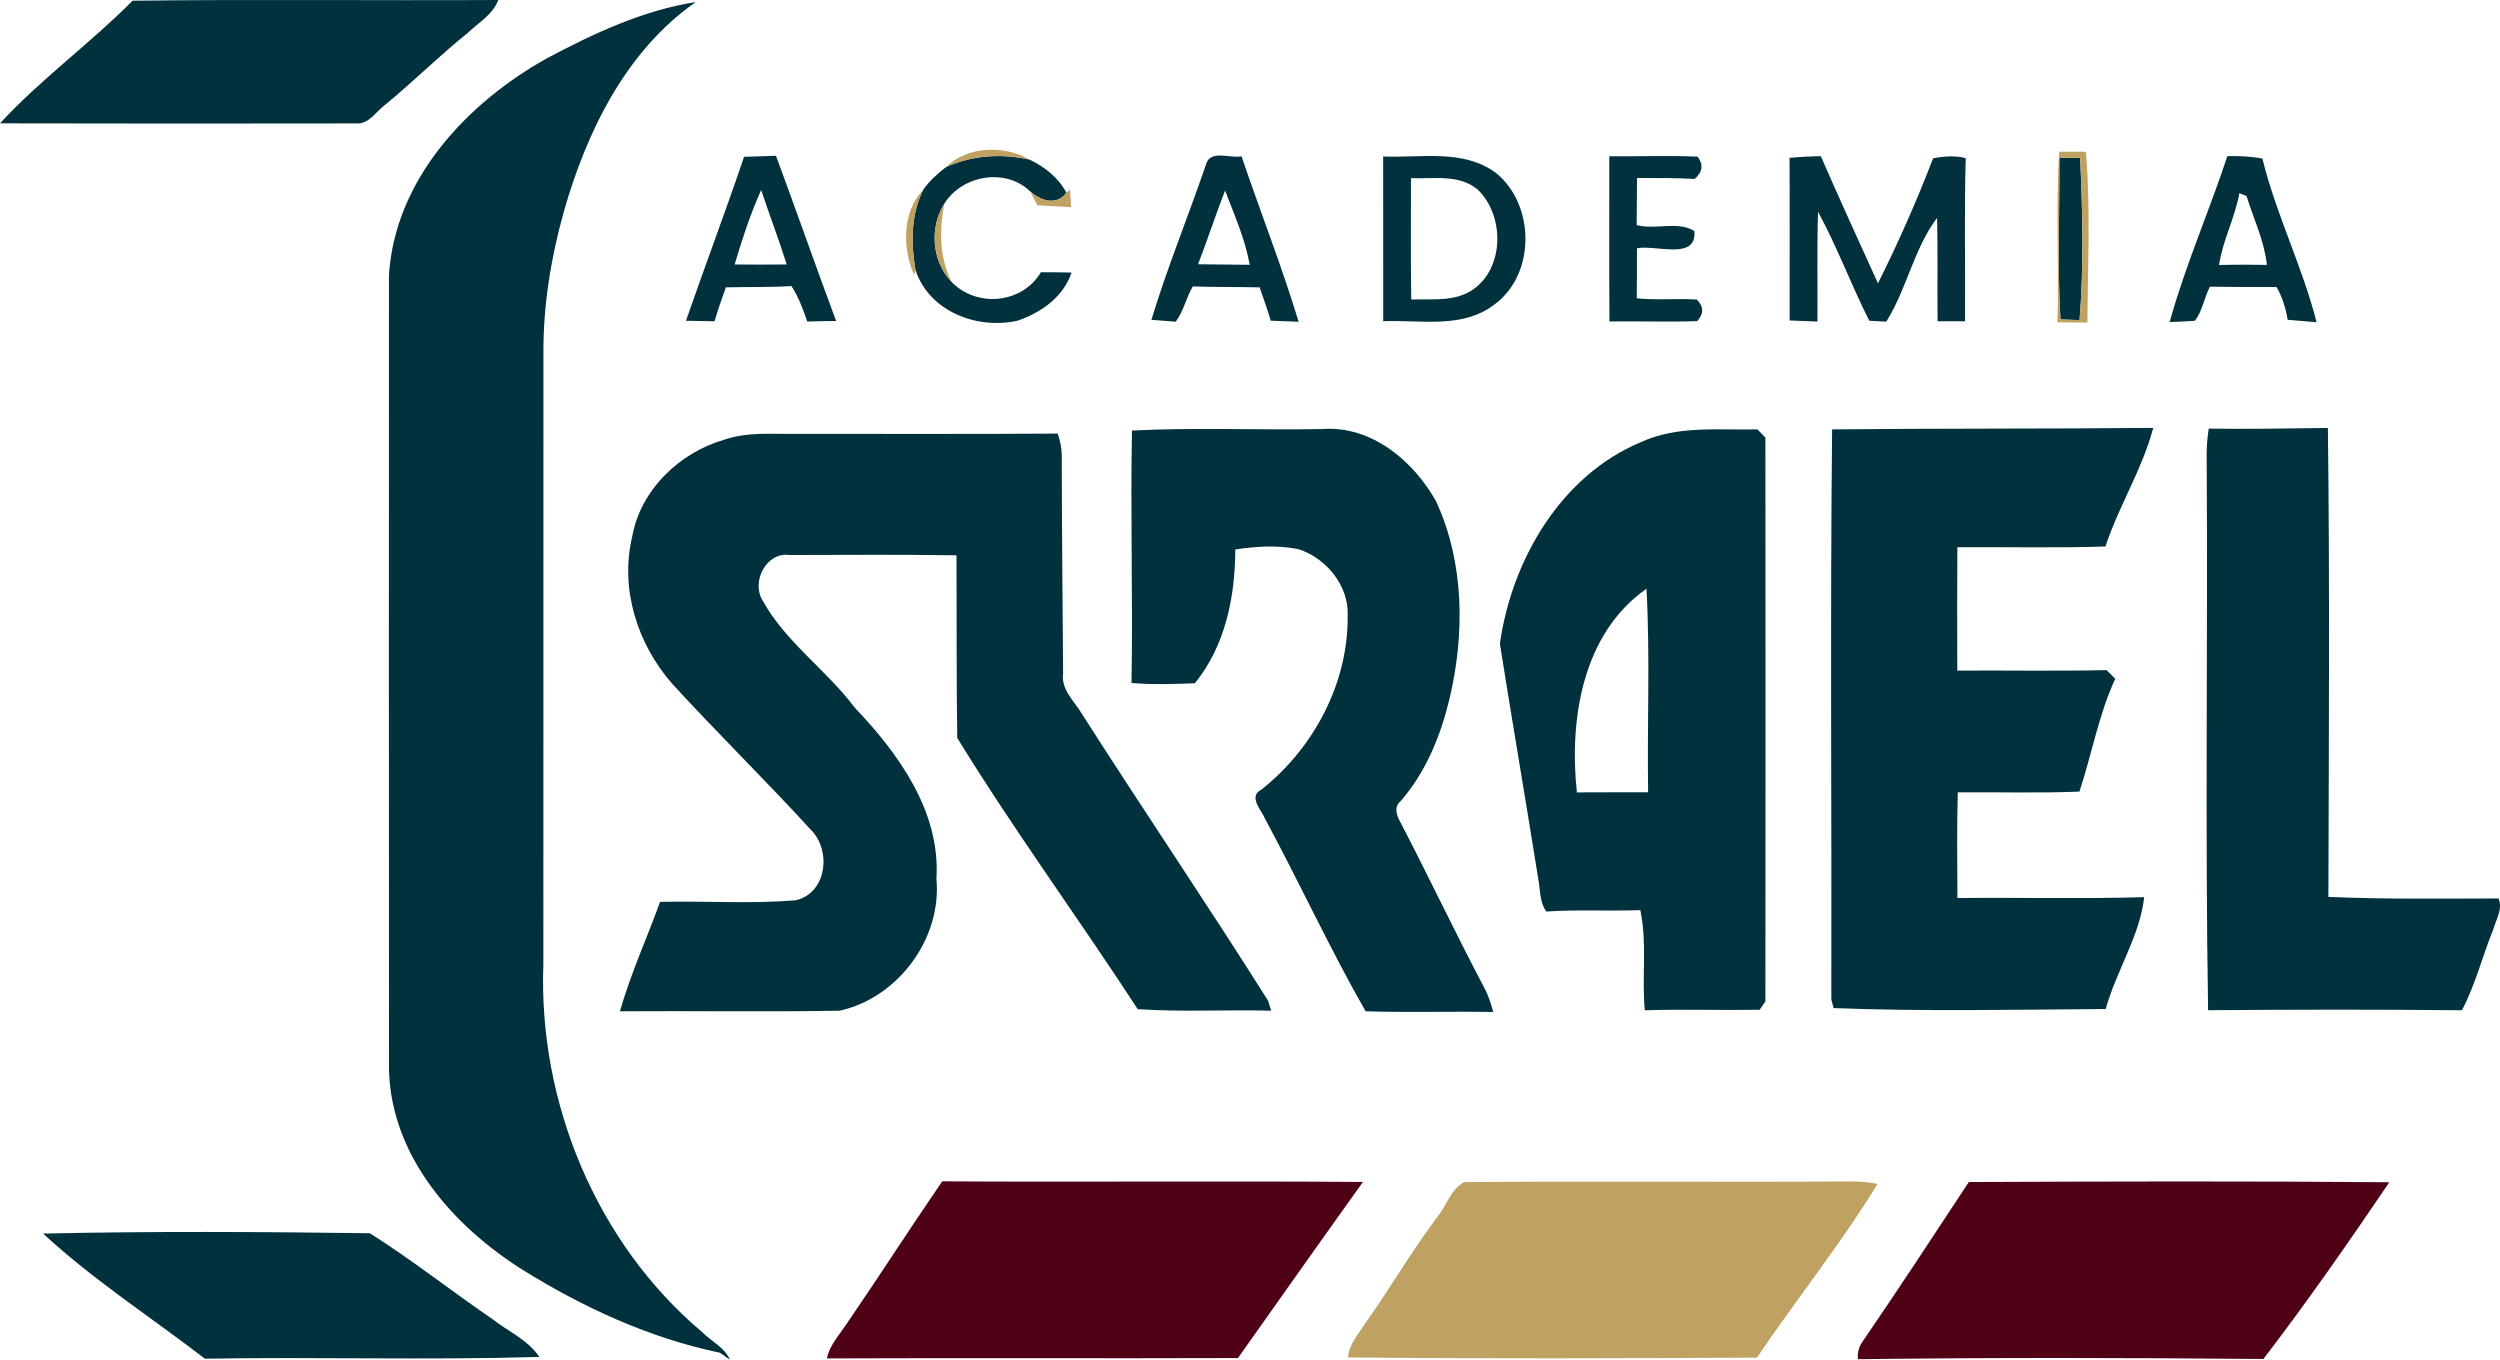 <?xml version="1.0" encoding="UTF-8" standalone="no"?>
<svg
   width="351.659pt"
   height="191.27pt"
   viewBox="0 0 351.659 191.27"
   version="1.1"
   id="svg24"
   sodipodi:docname="letras_academia.svg"
   xmlns:inkscape="http://www.inkscape.org/namespaces/inkscape"
   xmlns:sodipodi="http://sodipodi.sourceforge.net/DTD/sodipodi-0.dtd"
   xmlns="http://www.w3.org/2000/svg"
   xmlns:svg="http://www.w3.org/2000/svg">
  <defs
     id="defs24" />
  <sodipodi:namedview
     id="namedview24"
     pagecolor="#ffffff"
     bordercolor="#000000"
     borderopacity="0.25"
     inkscape:showpageshadow="2"
     inkscape:pageopacity="0.0"
     inkscape:pagecheckerboard="0"
     inkscape:deskcolor="#d1d1d1"
     inkscape:document-units="pt"
     inkscape:zoom="1.3664839"
     inkscape:cx="1026.3568"
     inkscape:cy="912.19519"
     inkscape:window-width="1920"
     inkscape:window-height="991"
     inkscape:window-x="-9"
     inkscape:window-y="-9"
     inkscape:window-maximized="1"
     inkscape:current-layer="svg24"
     inkscape:export-bgcolor="#ffffff00">
    <inkscape:page
       x="0"
       y="0"
       width="351.659"
       height="191.27"
       id="page2"
       margin="0"
       bleed="0" />
  </sodipodi:namedview>
  <g
     id="#01313dff"
     transform="translate(-93.96,-504.35)">
    <path
       fill="#01313d"
       opacity="1"
       d="m 112.61,504.45 c 17.15,-0.21 34.29,-0.01 51.44,-0.1 -0.77,2.04 -2.76,3.17 -4.27,4.61 -4.03,3.23 -7.68,6.88 -11.67,10.15 -1.27,0.92 -2.24,2.73 -4.02,2.6 -16.71,0.03 -33.42,0.03 -50.13,-0.01 5.72,-6.21 12.69,-11.24 18.65,-17.25 z"
       id="path1" />
    <path
       fill="#01313d"
       opacity="1"
       d="m 170.89,512.55 c 6.57,-3.49 13.55,-6.77 20.94,-7.91 -9.8,6.82 -15.37,18.25 -18.56,29.49 -1.81,6.45 -2.9,13.14 -2.87,19.87 -0.01,28.67 0.01,57.34 -0.01,86.02 -0.71,19.38 7.45,39.18 22.37,51.74 1.26,1.29 3.15,2.12 3.87,3.86 -0.35,-0.25 -1.05,-0.74 -1.4,-0.99 -9.91,-2.05 -19.32,-6.4 -27.88,-11.74 -9.7,-6.14 -18.31,-15.91 -18.67,-27.92 -0.04,-37.31 -0.01,-74.63 -0.01,-111.94 0.86,-13.42 10.97,-24.21 22.22,-30.48 z"
       id="path2" />
    <path
       fill="#01313d"
       opacity="1"
       d="m 198.62,526.41 c 1.5,-0.05 2.99,-0.11 4.49,-0.15 2.87,7.73 5.58,15.51 8.46,23.24 -1.36,0.01 -2.71,0.04 -4.06,0.08 -0.58,-1.74 -1.23,-3.45 -2.22,-4.99 -3.07,0.19 -6.15,0.1 -9.23,0.18 -0.57,1.57 -1.11,3.16 -1.59,4.77 -1,-0.02 -3.02,-0.05 -4.02,-0.07 2.67,-7.71 5.56,-15.33 8.17,-23.06 m -1.32,15.14 c 2.44,0.03 4.88,0.02 7.32,0 -1.1,-3.53 -2.44,-6.97 -3.59,-10.48 -1.52,3.38 -2.68,6.92 -3.73,10.48 z"
       id="path3" />
    <path
       fill="#01313d"
       opacity="1"
       d="m 263.59,527.51 c 0.58,-2.19 3.38,-0.83 5.01,-1.17 2.63,7.77 5.65,15.42 8.03,23.27 -0.98,-0.04 -2.95,-0.12 -3.93,-0.15 -0.45,-1.6 -1.02,-3.14 -1.56,-4.69 -3.13,-0.07 -6.27,-0.02 -9.4,-0.13 -0.93,1.59 -1.29,3.47 -2.39,4.96 -0.85,-0.07 -2.57,-0.2 -3.43,-0.26 2.24,-7.38 5.18,-14.53 7.67,-21.83 m -1.11,14.01 c 2.42,0.04 4.84,0.06 7.27,0.08 -0.64,-3.63 -2.17,-7.03 -3.47,-10.45 -1.34,3.43 -2.46,6.94 -3.8,10.37 z"
       id="path4" />
    <path
       fill="#01313d"
       opacity="1"
       d="m 320.33,526.33 c 4.13,0.04 8.27,-0.12 12.41,0.05 0.86,1.12 0.72,2.17 -0.4,3.14 -2.7,-0.15 -5.41,-0.14 -8.11,-0.13 -0.01,2.2 -0.02,4.41 -0.05,6.62 2.62,0.71 5.89,-0.62 8.12,0.85 0.37,4.2 -5.53,1.86 -8.08,2.42 0,2.34 0,4.68 -0.03,7.03 2.81,0.29 5.63,0 8.44,0.17 0.99,0.97 1.02,1.99 0.07,3.04 -4.11,0.15 -8.23,-0.02 -12.35,0.05 -0.05,-7.75 -0.01,-15.5 -0.02,-23.24 z"
       id="path5" />
    <path
       fill="#01313d"
       opacity="1"
       d="m 365.88,526.62 c 1.51,-0.29 3.07,-0.41 4.59,-0.03 -0.23,7.64 -0.04,15.3 -0.1,22.95 -0.97,0 -2.9,0 -3.86,0 -0.06,-4.85 0.04,-9.69 -0.07,-14.54 -3.25,4.27 -4.26,10.01 -7.15,14.59 -0.6,-0.03 -1.79,-0.09 -2.39,-0.12 -2.55,-5.05 -4.51,-10.37 -7.21,-15.34 -0.16,5.15 -0.04,10.3 -0.08,15.45 -0.98,-0.04 -2.93,-0.12 -3.91,-0.15 -0.01,-7.63 0.03,-15.25 -0.02,-22.87 1.46,-0.14 2.93,-0.22 4.4,-0.24 2.62,5.99 5.33,11.93 8.04,17.88 2.87,-5.72 5.46,-11.61 7.76,-17.58 z"
       id="path6" />
    <path
       fill="#01313d"
       opacity="1"
       d="m 407.27,526.31 c 1.64,-0.03 3.3,0.03 4.93,0.35 1.92,7.85 5.63,15.18 7.62,23.02 -1.02,-0.09 -3.05,-0.26 -4.07,-0.35 -0.27,-1.63 -0.74,-3.19 -1.57,-4.61 -3.12,0 -6.25,0.01 -9.37,-0.04 -0.8,1.54 -1.04,3.4 -2.1,4.79 -1.19,0.09 -2.38,0.15 -3.56,0.18 2.2,-7.94 5.54,-15.52 8.12,-23.34 m 1.69,5.22 c -0.62,3.46 -2.34,6.6 -2.86,10.1 2.24,-0.06 4.48,-0.06 6.73,-0.02 -0.36,-3.39 -1.87,-6.48 -2.87,-9.69 -0.25,-0.1 -0.75,-0.29 -1,-0.39 z"
       id="path7" />
    <path
       fill="#01313d"
       opacity="1"
       d="m 227.05,527.84 c 3.68,-1.67 7.79,-1.92 11.72,-1.04 2.12,1 4.08,2.54 5.19,4.65 -1.33,1.91 -3.68,1.11 -5.08,-0.17 -3.47,-3.37 -9.61,-2.3 -12.11,1.75 -2.1,3.37 -1.73,8.14 1.08,11.01 3.54,3.63 9.91,3.02 12.53,-1.4 1.43,0 2.87,0.02 4.31,0.05 -1.18,3.47 -4.24,5.59 -7.56,6.76 -5.72,1.3 -12.47,-1.28 -14.4,-7.13 -0.64,-3.79 -0.65,-7.78 1.1,-11.3 0.89,-1.23 2.01,-2.27 3.22,-3.18 z"
       id="path8" />
    <path
       fill="#01313d"
       opacity="1"
       d="m 288.52,526.36 c 5.29,0.23 11.22,-1.08 15.82,2.28 5.58,4.45 5.68,14.33 -0.22,18.58 -4.48,3.41 -10.39,2.11 -15.59,2.31 -0.01,-7.72 0,-15.45 -0.01,-23.17 m 3.91,3.05 c 0,5.69 -0.05,11.38 0.04,17.07 2.89,-0.1 6.05,0.35 8.6,-1.34 4.53,-3.04 4.55,-10.44 0.78,-14.09 -2.62,-2.25 -6.26,-1.51 -9.42,-1.64 z"
       id="path9" />
    <path
       fill="#01313d"
       opacity="1"
       d="m 383.64,526.53 c 0.73,0.01 2.19,0.03 2.92,0.04 0.35,7.56 0.52,15.27 -0.08,22.81 -0.67,-0.02 -2.02,-0.08 -2.69,-0.1 -0.44,-7.57 -0.11,-15.17 -0.15,-22.75 z"
       id="path10" />
    <path
       fill="#01313d"
       opacity="1"
       d="m 351.67,564.75 c 15.06,-0.15 30.12,-0.07 45.17,-0.21 -1.53,5.81 -4.84,10.97 -6.72,16.68 -6.94,0.23 -13.88,0.06 -20.83,0.1 -0.04,5.78 -0.03,11.57 -0.01,17.36 7,-0.05 13.99,0.09 20.99,-0.07 0.31,0.3 0.92,0.9 1.23,1.21 -2.32,5.01 -3.3,10.61 -5.04,15.88 -5.7,0.23 -11.41,0.06 -17.11,0.1 -0.14,4.96 -0.08,9.92 -0.05,14.87 8.75,-0.09 17.51,0.13 26.27,-0.12 -0.63,5.5 -3.94,10.38 -5.41,15.73 -12.75,0.09 -25.57,0.36 -38.28,-0.13 -0.08,-0.3 -0.24,-0.91 -0.32,-1.21 0.06,-26.73 -0.17,-53.47 0.11,-80.19 z"
       id="path11" />
    <path
       fill="#01313d"
       opacity="1"
       d="m 195.9,566.18 c 3.23,-1.1 6.69,-0.75 10.05,-0.8 12.26,-0.02 24.52,0.05 36.78,-0.04 0.42,1.16 0.62,2.37 0.58,3.62 0.02,10.03 0.12,20.05 0.19,30.08 -0.33,2.35 1.62,3.95 2.7,5.81 8.61,13.49 17.61,26.74 26.14,40.28 l 0.43,1.39 c -6.26,-0.17 -12.53,0.21 -18.78,-0.22 -8.32,-12.8 -17.41,-25.16 -25.38,-38.15 -0.13,-8.57 -0.06,-17.13 -0.11,-25.69 -7.84,-0.11 -15.69,-0.06 -23.53,-0.04 -3.22,-0.45 -5.34,3.76 -3.77,6.34 3.22,5.89 8.97,9.78 12.96,15.09 6.19,6.51 12.12,14.67 11.52,24.11 0.79,8.43 -5.43,16.76 -13.62,18.56 -10.3,0.18 -20.6,0.01 -30.9,0.08 1.51,-5.26 3.78,-10.26 5.65,-15.39 6.36,-0.15 12.77,0.31 19.11,-0.23 4.44,-1.06 5,-7.16 2.01,-10 -6.35,-6.95 -13.09,-13.53 -19.44,-20.48 -4.87,-5.56 -7.35,-13.32 -5.61,-20.63 1.16,-6.61 6.68,-11.89 13.02,-13.69 z"
       id="path12" />
    <path
       fill="#01313d"
       opacity="1"
       d="m 253.19,564.91 c 8.91,-0.45 17.86,-0.04 26.79,-0.21 6.87,-0.51 12.78,4.46 15.97,10.14 4.02,8.68 4.07,18.73 1.88,27.9 -1.25,5.17 -3.33,10.26 -6.86,14.31 -1.02,0.82 -0.52,2.12 0.03,3.06 3.96,7.62 7.64,15.39 11.64,22.99 0.63,1.12 1.03,2.35 1.37,3.6 -5.99,-0.11 -11.98,0.1 -17.96,-0.1 -5.04,-8.82 -9.33,-18.16 -14.17,-27.13 -0.52,-1.22 -2.37,-3.08 -0.5,-4.04 7.39,-5.85 12.24,-14.98 12.15,-24.48 0.18,-4.21 -3.01,-8.08 -6.91,-9.35 -2.94,-0.6 -5.96,-0.4 -8.9,0.04 -0.01,6.61 -1.4,13.58 -5.69,18.82 -2.97,0.11 -5.95,0.22 -8.91,-0.04 0.22,-11.85 -0.17,-23.68 0.07,-35.51 z"
       id="path13" />
    <path
       fill="#01313d"
       opacity="1"
       d="m 324.78,566.54 c 5.14,-2.37 10.92,-1.67 16.39,-1.79 0.28,0.29 0.84,0.86 1.12,1.15 0.02,26.43 0.02,52.87 0,79.31 -0.21,0.29 -0.62,0.88 -0.82,1.18 -5.38,0.08 -10.77,-0.1 -16.15,0.07 -0.44,-4.7 0.36,-9.46 -0.63,-14.09 -4.4,0.17 -8.81,-0.1 -13.21,0.2 -0.97,-1.3 -0.85,-3 -1.13,-4.51 -1.76,-11.06 -3.66,-22.1 -5.41,-33.16 1.65,-11.72 8.54,-23.65 19.84,-28.36 m 0.78,20.62 c -9.04,6.34 -10.89,18.41 -9.79,28.65 3.34,-0.03 6.68,0 10.02,-0.02 -0.15,-9.54 0.29,-19.1 -0.23,-28.63 z"
       id="path14" />
    <path
       fill="#01313d"
       opacity="1"
       d="m 404.36,568.94 c -0.04,-1.45 0.07,-2.88 0.29,-4.3 5.58,0.09 11.17,-0.03 16.76,-0.09 0.27,21.98 0.13,43.97 0.07,65.96 7.96,0.35 15.95,0.23 23.93,0.22 0.64,1.49 -0.36,2.98 -0.76,4.41 -1.52,3.75 -2.49,7.73 -4.39,11.32 -11.9,-0.13 -23.8,-0.1 -35.7,-0.01 -0.43,-25.83 -0.03,-51.68 -0.2,-77.51 z"
       id="path15" />
    <path
       fill="#01313d"
       opacity="1"
       d="m 100.02,677.87 c 15.31,-0.34 30.66,-0.25 45.96,-0.05 5.94,3.75 11.46,8.13 17.26,12.09 2.22,1.74 4.97,2.9 6.59,5.31 -15.67,0.47 -31.37,-0.02 -47.05,0.25 -7.59,-5.84 -15.74,-11.11 -22.76,-17.6 z"
       id="path16" />
  </g>
  <g
     id="#bfa162ff"
     transform="translate(-93.96,-504.35)">
    <path
       fill="#bfa162"
       opacity="1"
       d="m 227.05,527.84 c 2.98,-2.96 8.2,-3.1 11.72,-1.04 -3.93,-0.88 -8.04,-0.63 -11.72,1.04 z"
       id="path17" />
    <path
       fill="#bfa162"
       opacity="1"
       d="m 383.61,525.69 c 1.25,0 2.5,0 3.76,0 0.68,7.98 0.25,16.03 0.22,24.03 -1.42,-0.02 -2.83,-0.03 -4.23,-0.03 0.26,-8 -0.25,-16.01 0.25,-24 m 0.03,0.84 c 0.04,7.58 -0.29,15.18 0.15,22.75 0.67,0.02 2.02,0.08 2.69,0.1 0.6,-7.54 0.43,-15.25 0.08,-22.81 -0.73,-0.01 -2.19,-0.03 -2.92,-0.04 z"
       id="path18" />
    <path
       fill="#bfa162"
       opacity="1"
       d="m 222.53,543.02 c -1.65,-3.8 -1.68,-8.86 1.3,-12 -1.75,3.52 -1.74,7.51 -1.1,11.3 z"
       id="path19" />
    <path
       fill="#bfa162"
       opacity="1"
       d="m 238.88,531.28 c 1.4,1.28 3.75,2.08 5.08,0.17 l 0.51,-0.44 c 0.05,0.82 0.1,1.65 0.16,2.49 -1.59,-0.09 -3.17,-0.17 -4.75,-0.27 -0.25,-0.49 -0.75,-1.46 -1,-1.95 z"
       id="path20" />
    <path
       fill="#bfa162"
       opacity="1"
       d="m 227.85,544.04 c -2.81,-2.87 -3.18,-7.64 -1.08,-11.01 -0.67,3.7 -0.71,7.59 1.08,11.01 z"
       id="path21" />
    <path
       fill="#bfa162"
       opacity="1"
       d="m 296.27,675.36 c 1.22,-1.56 1.8,-3.75 3.64,-4.73 17.99,-0.16 36,0.02 54,-0.09 1.39,-0.03 2.77,0.08 4.15,0.34 -5.15,8.45 -11.42,16.22 -16.96,24.44 -19.18,0.1 -38.36,0.17 -57.53,-0.03 0.13,-1.79 1.38,-3.15 2.28,-4.58 3.59,-5.04 6.68,-10.41 10.42,-15.35 z"
       id="path22" />
  </g>
  <g
     id="#4f0216ff"
     transform="translate(-93.96,-504.35)">
    <path
       fill="#4f0216"
       opacity="1"
       d="m 226.5,670.52 c 19.73,0.12 39.45,-0.07 59.18,0.09 -5.9,8.23 -11.74,16.51 -17.59,24.77 -19.27,0.07 -38.55,-0.03 -57.82,0.05 0.37,-1.78 1.61,-3.14 2.6,-4.6 4.61,-6.72 9.01,-13.59 13.63,-20.31 z"
       id="path23" />
    <path
       fill="#4f0216"
       opacity="1"
       d="m 370.9,670.62 c 19.72,-0.09 39.44,-0.14 59.15,0.03 -5.7,8.41 -11.53,16.8 -17.71,24.86 -19.01,-0.17 -38.04,-0.21 -57.04,0.03 -0.08,-0.93 0.13,-1.75 0.65,-2.47 5.08,-7.42 10.01,-14.94 14.95,-22.45 z"
       id="path24" />
  </g>
</svg>
